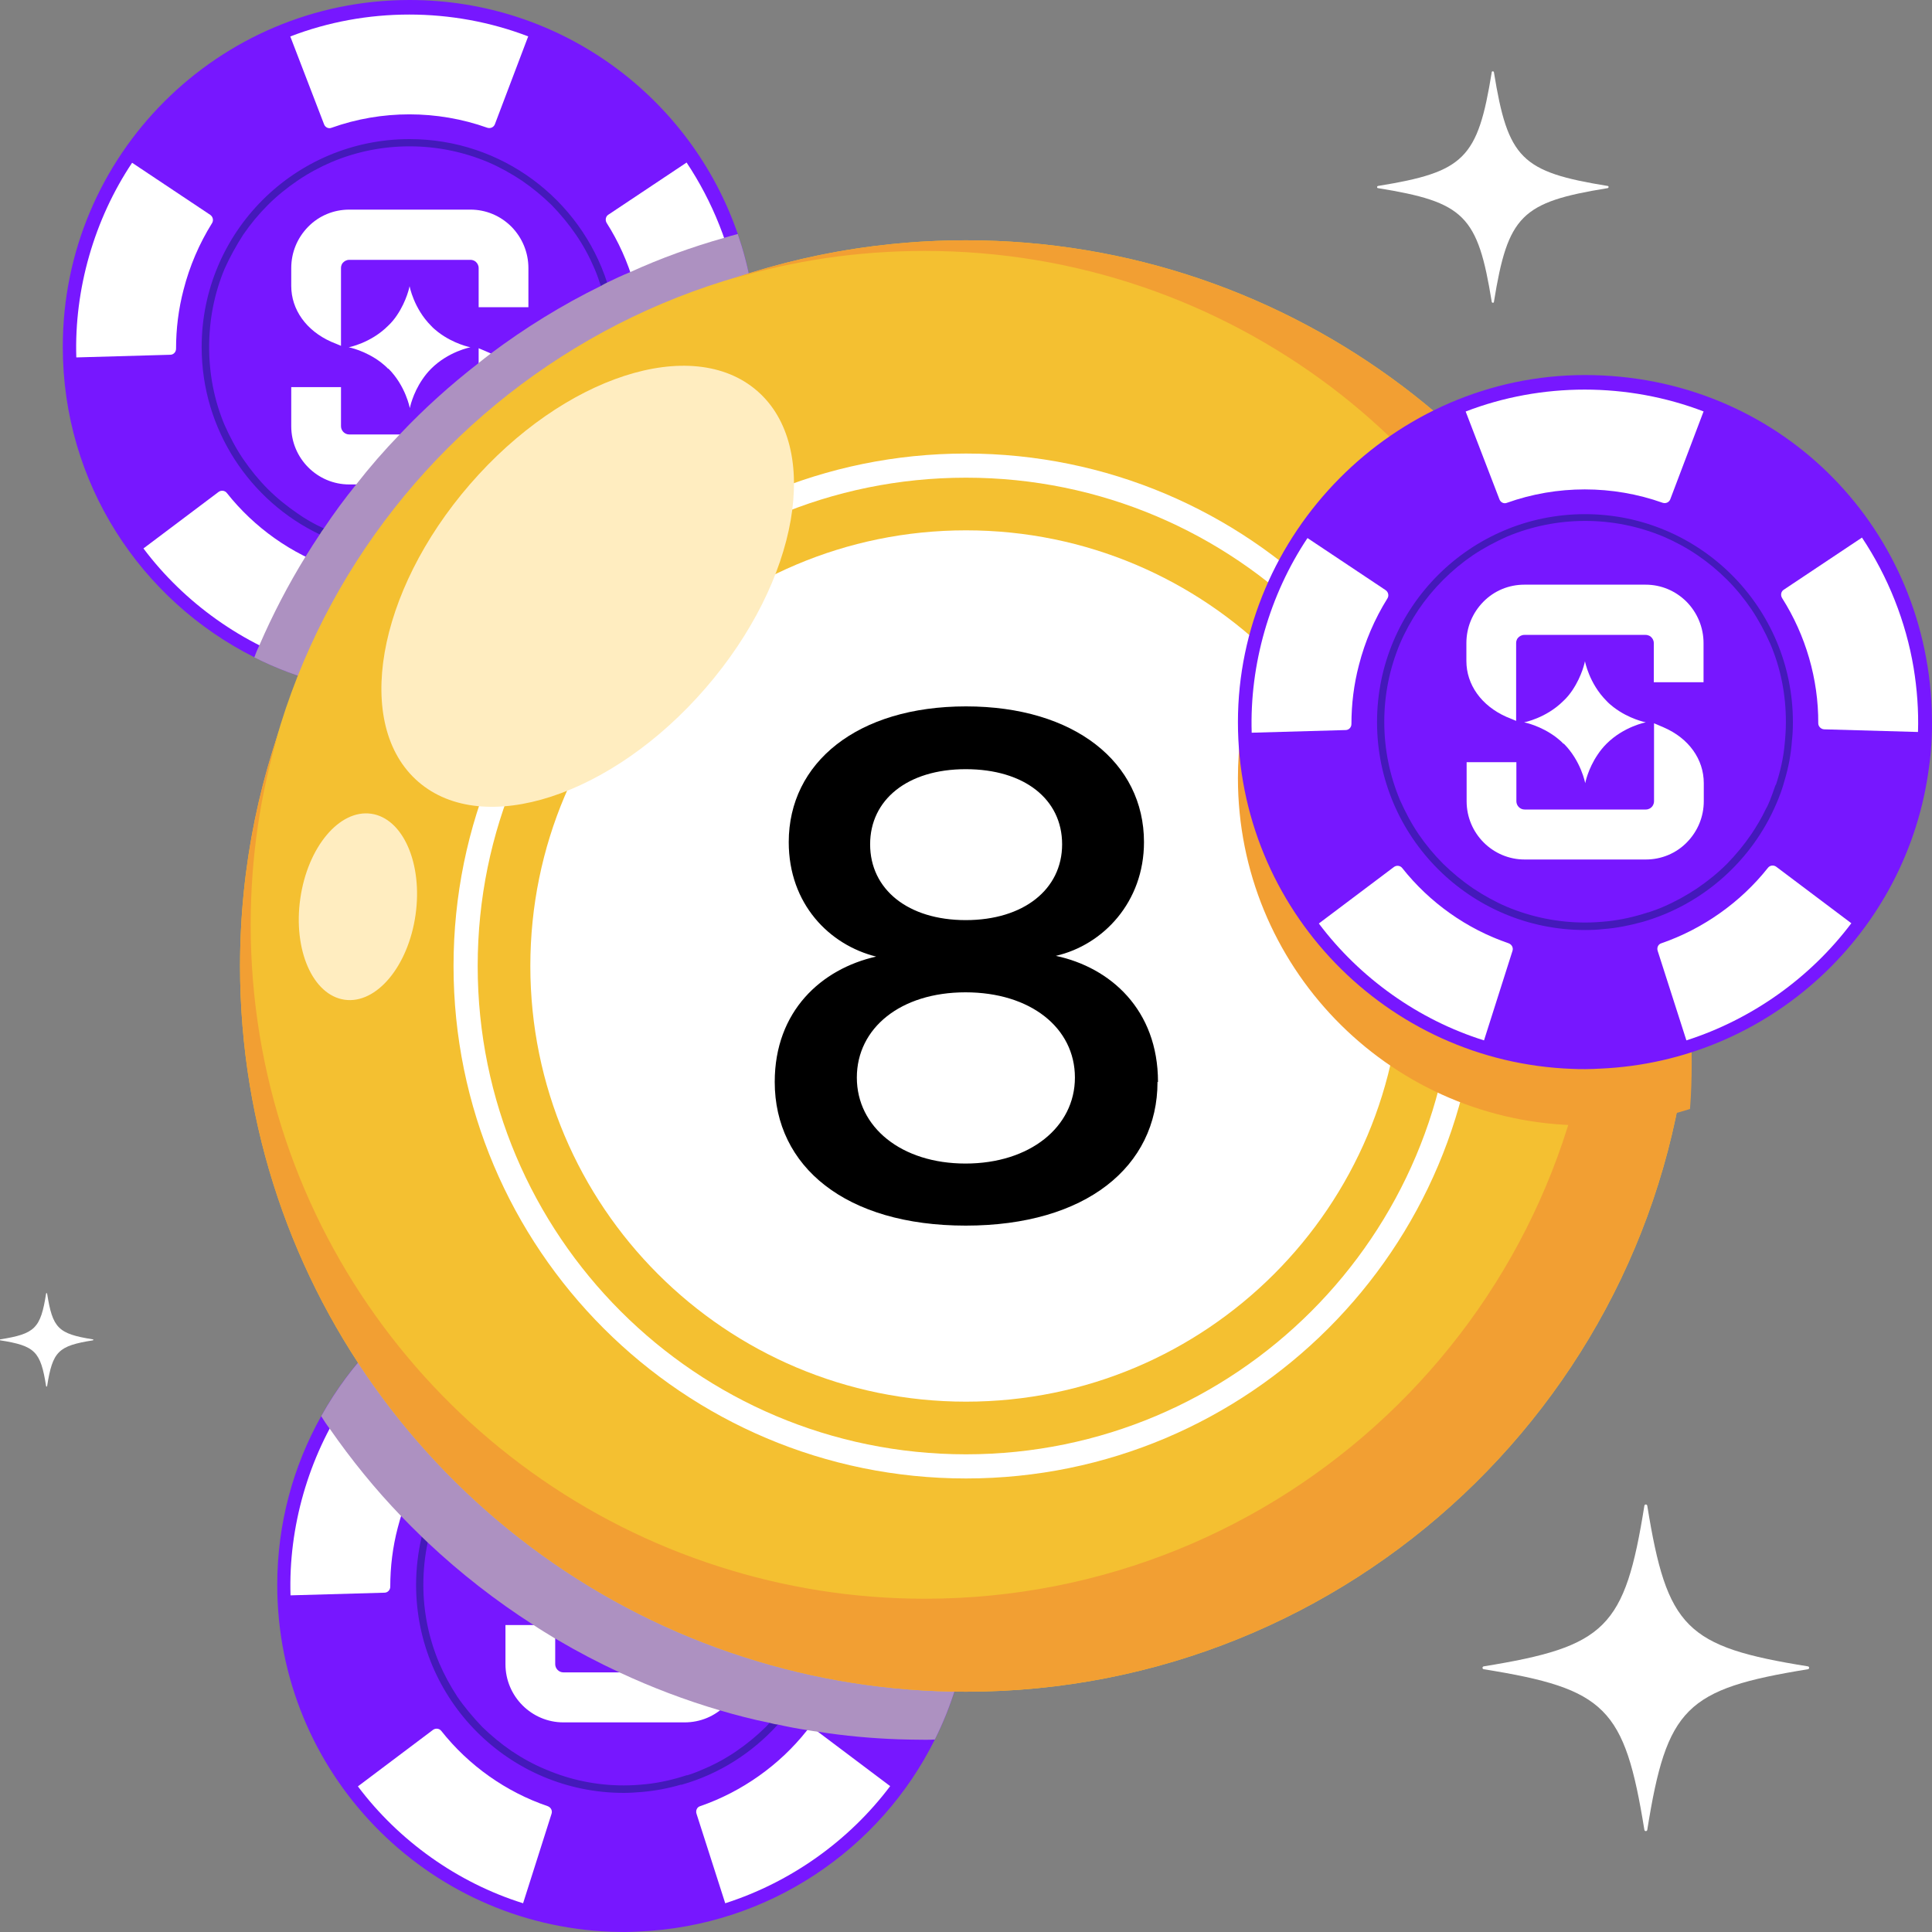 <svg width="80" height="80" viewBox="0 0 80 80" fill="none" xmlns="http://www.w3.org/2000/svg">
<rect x="0" y="0" width="80" height="80" fill="#808080" stroke="none"/>
<g clip-path="url(#clip0_9497_11391)">
<path d="M40.2 65.63C40.2 65.83 40.2 66.04 40.2 66.24C40.18 66.66 40.15 67.07 40.09 67.48C39.88 69.1 39.41 70.63 38.71 72.03C36.45 76.58 31.83 79.75 26.46 79.98C26.26 79.99 26.07 80 25.87 80H25.84C25.67 80 25.49 79.99 25.32 79.99C17.63 79.71 11.48 73.39 11.48 65.63C11.48 63.09 12.14 60.71 13.3 58.64C15.75 54.24 20.45 51.26 25.84 51.26C33.6 51.26 39.93 57.41 40.2 65.1C40.2 65.28 40.2 65.45 40.2 65.63Z" fill="#7717FF"/>
<path d="M16.47 63.26C16.72 62.28 17.12 61.35 17.65 60.5C17.72 60.39 17.69 60.24 17.58 60.16L14.34 58C12.77 60.35 11.94 63.24 12.03 66.06L15.92 65.95C16.05 65.95 16.16 65.84 16.16 65.7C16.16 64.88 16.26 64.06 16.47 63.26Z" fill="white"/>
<path d="M17.93 71.63L14.82 73.97C16.51 76.22 18.94 77.96 21.66 78.81L22.84 75.1C22.88 74.97 22.81 74.84 22.68 74.79C20.95 74.2 19.41 73.11 18.27 71.67C18.19 71.57 18.04 71.55 17.93 71.63Z" fill="white"/>
<path d="M31.42 73.54C30.67 74.07 29.86 74.49 28.99 74.79C28.86 74.83 28.8 74.97 28.84 75.1L30.03 78.81C32.74 77.94 35.15 76.23 36.86 73.96L33.75 71.62C33.64 71.54 33.49 71.56 33.41 71.66C32.84 72.38 32.17 73.01 31.42 73.54Z" fill="white"/>
<path d="M39.45 63.39C39.13 61.47 38.39 59.61 37.31 57.99L34.07 60.15C33.96 60.22 33.93 60.37 34 60.49C34.98 62.03 35.51 63.85 35.5 65.68C35.5 65.81 35.61 65.92 35.74 65.93L39.63 66.04C39.66 65.15 39.59 64.25 39.45 63.39Z" fill="white"/>
<path d="M30.75 52.77C27.6 51.56 24.03 51.56 20.89 52.77L22.29 56.41C22.34 56.54 22.48 56.6 22.6 56.55C24.67 55.81 26.97 55.81 29.05 56.55C29.18 56.59 29.31 56.53 29.36 56.41L30.74 52.77H30.75Z" fill="white"/>
<path d="M25.83 57.02C21.76 57.02 18.36 59.84 17.46 63.64C17.31 64.28 17.23 64.94 17.23 65.63C17.23 70.38 21.08 74.24 25.83 74.24C26.09 74.24 26.35 74.22 26.6 74.2C27.15 74.15 27.68 74.05 28.19 73.9C28.21 73.9 28.22 73.9 28.23 73.9C29.78 73.46 31.15 72.58 32.2 71.42C32.84 70.72 33.37 69.9 33.75 69.02C33.89 68.7 34.01 68.37 34.1 68.04C34.26 67.51 34.36 66.96 34.41 66.41C34.43 66.15 34.44 65.9 34.44 65.64C34.44 60.88 30.59 57.03 25.83 57.03V57.02ZM34.08 66.54C34.03 67.12 33.9 67.68 33.73 68.23C33.66 68.44 33.58 68.66 33.49 68.86C33.44 68.98 33.39 69.1 33.32 69.23C33.15 69.59 32.95 69.94 32.72 70.27C32.47 70.65 32.19 71 31.86 71.34C31.82 71.4 31.76 71.45 31.71 71.51C31.33 71.88 30.92 72.22 30.48 72.52C30.04 72.82 29.56 73.08 29.07 73.28C28.87 73.37 28.66 73.45 28.46 73.51C28.46 73.51 28.45 73.51 28.43 73.51C27.88 73.69 27.32 73.82 26.74 73.88C26.44 73.91 26.14 73.93 25.83 73.93C24.71 73.93 23.63 73.71 22.6 73.27C22.11 73.07 21.64 72.81 21.19 72.51C20.75 72.21 20.34 71.87 19.96 71.5C19.59 71.11 19.24 70.7 18.94 70.26C18.65 69.82 18.39 69.34 18.18 68.85C17.75 67.82 17.53 66.74 17.53 65.62C17.53 65.03 17.59 64.44 17.71 63.87C17.82 63.36 17.98 62.86 18.18 62.38C18.39 61.89 18.65 61.42 18.94 60.97C19.24 60.53 19.59 60.12 19.96 59.74C20.34 59.37 20.75 59.03 21.19 58.73C21.64 58.43 22.11 58.17 22.6 57.96C23.63 57.53 24.71 57.31 25.83 57.31C26.95 57.31 28.04 57.53 29.07 57.96C29.56 58.17 30.04 58.43 30.48 58.73C30.92 59.03 31.33 59.37 31.71 59.74C32.09 60.12 32.43 60.53 32.72 60.97C33.03 61.42 33.28 61.89 33.49 62.38C33.93 63.41 34.14 64.5 34.14 65.62C34.14 65.93 34.12 66.23 34.08 66.53V66.54Z" fill="#4419BA"/>
<path d="M30.05 60.65C29.59 60.19 28.99 59.94 28.35 59.94H23.33C22.69 59.94 22.08 60.19 21.63 60.65C21.18 61.11 20.93 61.71 20.93 62.36V63.1C20.93 64.08 21.55 64.95 22.58 65.41L22.99 65.58V63.14C22.99 63.14 22.99 63.12 22.99 63.1V62.36C22.99 62.23 23.05 62.15 23.09 62.12C23.13 62.08 23.21 62.02 23.33 62.02H28.35C28.47 62.02 28.56 62.08 28.59 62.12C28.63 62.16 28.69 62.24 28.69 62.36V63.98H30.75V62.36C30.75 61.72 30.5 61.11 30.05 60.65Z" fill="white"/>
<path d="M29.09 65.85L28.69 65.68V68.14C28.69 68.14 28.69 68.15 28.69 68.16V68.9C28.69 69.03 28.63 69.11 28.59 69.15C28.55 69.19 28.47 69.25 28.35 69.25H23.33C23.14 69.25 22.99 69.09 22.99 68.91V67.29H20.93V68.91C20.93 70.24 22.01 71.32 23.33 71.32H28.35C28.99 71.32 29.6 71.07 30.05 70.61C30.5 70.15 30.75 69.55 30.75 68.9V68.16C30.75 67.17 30.13 66.3 29.09 65.85Z" fill="white"/>
<path d="M24.95 66.52C25.67 67.24 25.84 68.16 25.84 68.16C25.84 68.16 25.95 67.57 26.36 66.97C26.46 66.82 26.58 66.67 26.72 66.53C27.44 65.81 28.35 65.64 28.35 65.64C28.35 65.64 27.66 65.51 27.01 65.01C26.91 64.93 26.81 64.85 26.72 64.75C26 64.03 25.83 63.11 25.83 63.11C25.83 63.11 25.72 63.7 25.31 64.31C25.21 64.46 25.09 64.61 24.94 64.75C24.22 65.47 23.31 65.64 23.31 65.64C23.31 65.64 24 65.77 24.65 66.27C24.75 66.35 24.85 66.43 24.94 66.53L24.95 66.52Z" fill="white"/>
<path d="M74.86 69.12C69.8 69.94 69.02 70.71 68.21 75.77C68.2 75.84 68.1 75.84 68.09 75.77C67.27 70.71 66.5 69.93 61.44 69.12C61.37 69.11 61.37 69.01 61.44 69C66.5 68.18 67.28 67.41 68.09 62.35C68.1 62.28 68.2 62.28 68.21 62.35C69.03 67.41 69.8 68.19 74.86 69C74.93 69.01 74.93 69.11 74.86 69.12Z" fill="white"/>
<path d="M3.85 55.5C2.41 55.73 2.18 55.95 1.95 57.4C1.95 57.42 1.92 57.42 1.91 57.4C1.68 55.96 1.46 55.73 0.01 55.5C-0.01 55.5 -0.01 55.47 0.01 55.46C1.45 55.23 1.68 55.01 1.91 53.56C1.91 53.54 1.94 53.54 1.95 53.56C2.18 55 2.4 55.23 3.85 55.46C3.87 55.46 3.87 55.49 3.85 55.5Z" fill="white"/>
<path d="M66.57 7.79C62.99 8.37 62.44 8.92 61.86 12.5C61.86 12.55 61.78 12.55 61.77 12.5C61.19 8.92 60.64 8.37 57.06 7.79C57.01 7.79 57.01 7.71 57.06 7.7C60.64 7.12 61.19 6.57 61.77 2.99C61.77 2.94 61.85 2.94 61.86 2.99C62.44 6.57 62.99 7.12 66.57 7.7C66.62 7.7 66.62 7.78 66.57 7.79Z" fill="white"/>
<path d="M31.33 14.37C31.33 14.57 31.33 14.78 31.33 14.98C31.31 15.4 31.27 15.81 31.22 16.22C30.34 23.09 24.62 28.43 17.59 28.72C17.39 28.74 17.19 28.74 17 28.74H16.97C16.8 28.74 16.62 28.74 16.44 28.73C14.32 28.65 12.32 28.12 10.54 27.22C5.83 24.86 2.6 20 2.6 14.37C2.59 6.43 9.03 0 16.96 0C23.26 0 28.61 4.05 30.55 9.69C31 11 31.27 12.4 31.32 13.85C31.32 14.02 31.32 14.19 31.32 14.37H31.33Z" fill="#7717FF"/>
<path d="M7.6 12C7.85 11.02 8.25 10.09 8.78 9.24C8.85 9.13 8.82 8.98 8.71 8.9L5.47 6.74C3.9 9.09 3.07 11.98 3.16 14.8L7.05 14.69C7.18 14.69 7.29 14.58 7.29 14.44C7.29 13.62 7.39 12.8 7.6 12Z" fill="white"/>
<path d="M9.05 20.37L5.94 22.71C7.63 24.96 10.06 26.7 12.78 27.55L13.96 23.84C14 23.71 13.93 23.58 13.8 23.53C12.07 22.94 10.53 21.85 9.39 20.41C9.31 20.31 9.16 20.29 9.05 20.37Z" fill="white"/>
<path d="M22.55 22.28C21.8 22.81 20.99 23.23 20.12 23.53C19.99 23.57 19.93 23.71 19.97 23.84L21.16 27.55C23.87 26.68 26.28 24.97 27.99 22.7L24.88 20.36C24.77 20.28 24.62 20.3 24.54 20.4C23.97 21.12 23.3 21.75 22.55 22.28Z" fill="white"/>
<path d="M30.57 12.13C30.25 10.21 29.51 8.35 28.43 6.73L25.19 8.89C25.08 8.96 25.05 9.11 25.12 9.23C26.1 10.77 26.63 12.59 26.62 14.42C26.62 14.55 26.73 14.66 26.86 14.67L30.75 14.78C30.78 13.89 30.71 12.99 30.57 12.13Z" fill="white"/>
<path d="M21.88 1.51C18.73 0.3 15.16 0.3 12.02 1.51L13.42 5.15C13.47 5.28 13.61 5.34 13.73 5.29C15.8 4.55 18.1 4.55 20.18 5.29C20.31 5.33 20.44 5.27 20.49 5.15L21.87 1.51H21.88Z" fill="white"/>
<path d="M25.14 11.7C24.02 8.25 20.78 5.76 16.96 5.76C12.21 5.76 8.35 9.61 8.35 14.37C8.35 17.79 10.35 20.75 13.24 22.13C14.36 22.68 15.63 22.98 16.96 22.98C17.22 22.98 17.48 22.97 17.73 22.94C18.28 22.89 18.81 22.79 19.32 22.64C19.32 22.64 19.34 22.63 19.36 22.63C21.84 21.92 23.87 20.1 24.88 17.76C25.01 17.43 25.13 17.1 25.23 16.77C25.38 16.24 25.49 15.69 25.53 15.14C25.56 14.88 25.57 14.63 25.57 14.37C25.57 13.44 25.42 12.54 25.14 11.7ZM25.21 15.28C25.16 15.86 25.03 16.42 24.85 16.97C24.79 17.18 24.7 17.4 24.62 17.6C24.57 17.72 24.51 17.84 24.45 17.97C24.28 18.33 24.07 18.68 23.85 19.01C23.55 19.45 23.21 19.87 22.84 20.25C22.46 20.62 22.05 20.96 21.61 21.26C21.16 21.56 20.69 21.82 20.2 22.02C20 22.11 19.79 22.19 19.58 22.25C19.58 22.25 19.573 22.253 19.56 22.26C19.01 22.44 18.45 22.57 17.87 22.63C17.57 22.66 17.27 22.68 16.96 22.68C15.84 22.68 14.75 22.46 13.73 22.02C13.62 21.98 13.52 21.93 13.41 21.88C13.03 21.71 12.66 21.5 12.32 21.26C11.88 20.96 11.46 20.62 11.09 20.25C10.72 19.88 10.37 19.45 10.07 19.01C9.77 18.57 9.52 18.09 9.3 17.6C8.87 16.58 8.66 15.49 8.66 14.37C8.66 13.25 8.87 12.16 9.3 11.13C9.52 10.64 9.78 10.17 10.07 9.72C10.37 9.28 10.71 8.87 11.09 8.49C11.47 8.11 11.88 7.78 12.32 7.48C12.76 7.18 13.24 6.92 13.73 6.71C14.75 6.28 15.84 6.06 16.96 6.06C18.08 6.06 19.17 6.28 20.2 6.71C20.69 6.92 21.16 7.18 21.61 7.48C22.05 7.78 22.46 8.12 22.84 8.49C23.21 8.87 23.55 9.28 23.85 9.72C24.16 10.17 24.41 10.64 24.62 11.13C24.72 11.36 24.8 11.6 24.88 11.84C25.14 12.66 25.27 13.5 25.27 14.37C25.27 14.68 25.25 14.98 25.21 15.28Z" fill="#4419BA"/>
<path d="M21.18 9.39C20.72 8.93 20.12 8.68 19.48 8.68H14.46C13.82 8.68 13.21 8.93 12.76 9.39C12.31 9.85 12.06 10.45 12.06 11.1V11.84C12.06 12.82 12.68 13.69 13.71 14.15L14.12 14.32V11.88C14.12 11.88 14.12 11.86 14.12 11.84V11.1C14.12 10.97 14.18 10.89 14.22 10.86C14.26 10.82 14.34 10.76 14.46 10.76H19.48C19.6 10.76 19.69 10.82 19.72 10.86C19.76 10.9 19.82 10.98 19.82 11.1V12.72H21.88V11.1C21.88 10.46 21.63 9.85 21.18 9.39Z" fill="white"/>
<path d="M20.22 14.59L19.82 14.42V16.88C19.82 16.88 19.82 16.89 19.82 16.9V17.64C19.82 17.77 19.76 17.85 19.72 17.89C19.68 17.93 19.6 17.99 19.48 17.99H14.46C14.27 17.99 14.12 17.83 14.12 17.65V16.03H12.06V17.65C12.06 18.98 13.14 20.06 14.46 20.06H19.48C20.12 20.06 20.73 19.81 21.18 19.35C21.63 18.89 21.88 18.29 21.88 17.64V16.9C21.88 15.91 21.26 15.04 20.22 14.59Z" fill="white"/>
<path d="M16.08 15.26C16.8 15.98 16.97 16.9 16.97 16.9C16.97 16.9 17.08 16.31 17.49 15.71C17.59 15.56 17.71 15.41 17.85 15.27C18.57 14.55 19.48 14.38 19.48 14.38C19.48 14.38 18.79 14.25 18.14 13.75C18.04 13.67 17.94 13.59 17.85 13.49C17.13 12.77 16.96 11.85 16.96 11.85C16.96 11.85 16.85 12.44 16.44 13.05C16.34 13.2 16.22 13.35 16.07 13.49C15.35 14.21 14.44 14.38 14.44 14.38C14.44 14.38 15.13 14.51 15.78 15.01C15.88 15.09 15.98 15.17 16.07 15.27L16.08 15.26Z" fill="white"/>
<g style="mix-blend-mode:multiply">
<path d="M31.32 13.85C31.32 14.02 31.32 14.19 31.32 14.37C31.32 14.57 31.32 14.78 31.32 14.98C31.3 15.4 31.26 15.81 31.21 16.22C30.33 23.09 24.61 28.43 17.58 28.72C17.38 28.74 17.18 28.74 16.99 28.74H16.96C16.79 28.74 16.61 28.74 16.43 28.73C14.31 28.65 12.31 28.12 10.53 27.22C10.59 27.05 10.66 26.89 10.74 26.72C11.29 25.45 11.93 24.22 12.65 23.05C12.84 22.74 13.04 22.43 13.24 22.13C13.29 22.04 13.35 21.96 13.41 21.88C13.83 21.25 14.27 20.65 14.75 20.06C15.31 19.34 15.91 18.65 16.55 17.99C17.56 16.92 18.65 15.94 19.81 15.04C19.98 14.9 20.15 14.77 20.32 14.64C21.75 13.57 23.27 12.63 24.88 11.84C24.97 11.79 25.05 11.74 25.14 11.7C25.45 11.55 25.77 11.4 26.09 11.27C27.34 10.7 28.64 10.23 29.98 9.85C30.17 9.79 30.36 9.74 30.55 9.69C31 11 31.27 12.4 31.32 13.85Z" fill="#AD91C1"/>
</g>
<g style="mix-blend-mode:multiply">
<path d="M40.2 65.63C40.2 65.83 40.2 66.04 40.2 66.24C40.18 66.66 40.15 67.07 40.09 67.48C39.88 69.1 39.41 70.63 38.71 72.03C38.59 72.04 38.47 72.04 38.35 72.04H38.29C37.93 72.04 37.55 72.03 37.19 72.02C36.08 71.98 34.98 71.88 33.9 71.71C33.74 71.69 33.59 71.67 33.43 71.64C33.02 71.58 32.61 71.5 32.21 71.41C32.1 71.4 31.98 71.37 31.87 71.34C31.17 71.2 30.48 71.02 29.8 70.82C28.37 70.4 26.98 69.87 25.65 69.25C24.77 68.84 23.91 68.39 23.08 67.9C23.05 67.88 23.02 67.86 22.99 67.85C22.68 67.66 22.38 67.48 22.08 67.28C20.52 66.28 19.06 65.14 17.72 63.88C17.64 63.8 17.55 63.72 17.47 63.64C17.18 63.36 16.9 63.08 16.62 62.79C15.54 61.67 14.55 60.45 13.66 59.17C13.53 59 13.41 58.82 13.3 58.64C15.75 54.24 20.45 51.26 25.84 51.26C33.6 51.26 39.93 57.41 40.2 65.1C40.2 65.28 40.2 65.45 40.2 65.63Z" fill="#AD91C1"/>
</g>
<path d="M70.05 40C70.05 40.65 70.03 41.3 69.98 41.94C68.99 57.64 55.94 70.05 40 70.05C36.8 70.05 33.72 69.55 30.83 68.62C18.71 64.75 9.94 53.4 9.94 40C9.94 23.4 23.4 9.95 40 9.95C46.8 9.95 53.07 12.21 58.1 16.01C60.52 17.84 62.66 20.03 64.43 22.51C67.97 27.44 70.05 33.47 70.05 40Z" fill="#F4C031"/>
<path d="M66.2 38.29C66.2 38.89 66.18 39.5 66.13 40.09C65.21 54.67 53.09 66.19 38.29 66.19C35.32 66.19 32.46 65.73 29.77 64.86C18.52 61.27 10.37 50.73 10.37 38.28C10.37 22.86 22.87 10.38 38.28 10.38C44.59 10.38 50.42 12.48 55.09 16.01C57.34 17.71 59.32 19.74 60.97 22.05C64.26 26.63 66.19 32.23 66.19 38.29H66.2Z" fill="#F4C031"/>
<g style="mix-blend-mode:multiply">
<path d="M70.05 40C70.05 40.65 70.03 41.3 69.98 41.94C68.99 57.64 55.94 70.05 40 70.05C36.8 70.05 33.72 69.55 30.83 68.62C18.71 64.75 9.94 53.4 9.94 40C9.94 36.62 10.5 33.36 11.54 30.33C10.78 32.85 10.38 35.52 10.38 38.29C10.38 50.74 18.52 61.28 29.78 64.87C32.46 65.73 35.32 66.2 38.29 66.2C53.09 66.2 65.21 54.67 66.13 40.09C66.18 39.5 66.2 38.9 66.2 38.29C66.2 32.23 64.26 26.63 60.98 22.05C59.33 19.75 57.35 17.71 55.1 16.01C50.43 12.49 44.61 10.39 38.29 10.39C35.52 10.39 32.85 10.79 30.32 11.55C33.35 10.51 36.61 9.95 40 9.95C46.8 9.95 53.07 12.21 58.1 16.01C60.52 17.84 62.66 20.03 64.43 22.51C67.97 27.44 70.05 33.47 70.05 40Z" fill="#F29F33"/>
</g>
<path d="M40 58.04C49.963 58.04 58.04 49.963 58.04 40C58.04 30.037 49.963 21.96 40 21.96C30.037 21.96 21.96 30.037 21.96 40C21.96 49.963 30.037 58.04 40 58.04Z" fill="white"/>
<path d="M47.93 44.8C47.93 48.3 44.97 50.75 39.99 50.75C35.01 50.75 32.08 48.3 32.08 44.8C32.08 41.87 34.01 40.12 36.28 39.61C34.35 39.13 32.66 37.44 32.66 34.87C32.66 31.58 35.5 29.25 40 29.25C44.5 29.25 47.37 31.58 47.37 34.87C47.37 37.35 45.68 39.13 43.72 39.58C45.98 40.06 47.95 41.81 47.95 44.8H47.93ZM44.51 44.62C44.51 42.56 42.67 41.09 39.98 41.09C37.29 41.09 35.48 42.57 35.48 44.62C35.48 46.67 37.32 48.18 39.98 48.18C42.64 48.18 44.51 46.67 44.51 44.62ZM36.03 34.96C36.03 36.83 37.6 38.1 39.99 38.1C42.38 38.1 43.98 36.83 43.98 34.96C43.98 33.09 42.41 31.85 39.99 31.85C37.57 31.85 36.03 33.12 36.03 34.96Z" fill="black"/>
<path d="M40 60.72C51.443 60.72 60.72 51.443 60.72 40C60.72 28.557 51.443 19.28 40 19.28C28.557 19.28 19.28 28.557 19.28 40C19.28 51.443 28.557 60.72 40 60.72Z" stroke="white" stroke-miterlimit="10"/>
<g style="mix-blend-mode:multiply">
<path d="M70.05 43.98C70.05 44.63 70.03 45.28 69.98 45.92C68.8 46.3 67.54 46.52 66.24 46.58C66.05 46.59 65.85 46.6 65.65 46.6H65.63C65.45 46.6 65.27 46.59 65.1 46.59C57.41 46.31 51.26 39.98 51.26 32.22C51.26 27.05 53.99 22.52 58.1 19.99C60.52 21.82 62.66 24.01 64.43 26.49C67.97 31.42 70.05 37.45 70.05 43.98Z" fill="#F29F33"/>
</g>
<path d="M80 29.9C80 30.11 80 30.31 79.99 30.51C79.97 30.93 79.94 31.34 79.88 31.74C79 38.61 73.28 43.95 66.25 44.25C66.05 44.26 65.86 44.27 65.66 44.27H65.63C65.46 44.27 65.28 44.27 65.1 44.26C57.41 43.98 51.26 37.66 51.26 29.9C51.26 22.14 57.69 15.53 65.63 15.53C73.57 15.53 79.71 21.68 79.99 29.38C79.99 29.55 80 29.73 80 29.9Z" fill="#7717FF"/>
<path d="M56.27 27.54C56.52 26.56 56.92 25.63 57.45 24.78C57.52 24.67 57.49 24.52 57.38 24.44L54.14 22.28C52.57 24.63 51.74 27.52 51.83 30.34L55.72 30.23C55.85 30.23 55.96 30.12 55.96 29.98C55.96 29.16 56.06 28.34 56.27 27.54Z" fill="white"/>
<path d="M57.72 35.9L54.61 38.24C56.3 40.49 58.73 42.23 61.45 43.08L62.63 39.37C62.67 39.24 62.6 39.11 62.47 39.06C60.74 38.47 59.2 37.38 58.06 35.94C57.98 35.84 57.83 35.82 57.72 35.9Z" fill="white"/>
<path d="M71.22 37.81C70.47 38.34 69.66 38.76 68.79 39.06C68.66 39.1 68.6 39.24 68.64 39.37L69.83 43.08C72.54 42.21 74.95 40.5 76.66 38.23L73.55 35.89C73.44 35.81 73.29 35.83 73.21 35.93C72.64 36.65 71.97 37.28 71.22 37.81Z" fill="white"/>
<path d="M79.24 27.66C78.92 25.74 78.18 23.88 77.1 22.26L73.86 24.42C73.75 24.49 73.72 24.64 73.79 24.76C74.77 26.3 75.3 28.12 75.29 29.95C75.29 30.08 75.4 30.19 75.53 30.2L79.42 30.31C79.45 29.42 79.38 28.52 79.24 27.66Z" fill="white"/>
<path d="M70.55 17.04C67.4 15.83 63.83 15.83 60.69 17.04L62.09 20.68C62.14 20.81 62.28 20.87 62.4 20.82C64.47 20.08 66.77 20.08 68.85 20.82C68.98 20.86 69.11 20.8 69.16 20.68L70.54 17.04H70.55Z" fill="white"/>
<path d="M65.63 21.29C60.88 21.29 57.02 25.15 57.02 29.9C57.02 34.65 60.88 38.51 65.63 38.51C65.89 38.51 66.15 38.5 66.4 38.47C66.95 38.43 67.48 38.32 67.99 38.18C68 38.18 68.01 38.17 68.03 38.17C70.52 37.45 72.54 35.64 73.55 33.29C73.69 32.97 73.81 32.64 73.9 32.3C74.06 31.77 74.16 31.23 74.2 30.67C74.23 30.41 74.24 30.16 74.24 29.9C74.24 25.15 70.38 21.29 65.63 21.29ZM73.52 32.51C73.45 32.72 73.37 32.93 73.29 33.14C73.24 33.26 73.19 33.38 73.12 33.5C72.95 33.86 72.74 34.21 72.52 34.54C72.22 34.98 71.88 35.39 71.51 35.77C71.13 36.15 70.72 36.48 70.28 36.78C69.83 37.08 69.36 37.34 68.87 37.55C68.67 37.64 68.46 37.71 68.26 37.78C68.25 37.78 68.24 37.78 68.24 37.78C67.69 37.96 67.13 38.09 66.55 38.15C66.25 38.18 65.95 38.2 65.64 38.2C64.52 38.2 63.43 37.98 62.4 37.55C61.91 37.34 61.44 37.08 60.99 36.78C60.55 36.48 60.14 36.14 59.76 35.77C59.38 35.39 59.04 34.98 58.74 34.54C58.44 34.1 58.19 33.62 57.97 33.13C57.54 32.1 57.32 31.02 57.32 29.89C57.32 28.76 57.54 27.68 57.97 26.65C58.18 26.16 58.44 25.69 58.74 25.24C59.04 24.8 59.38 24.39 59.76 24.01C60.14 23.63 60.55 23.29 60.99 22.99C61.44 22.69 61.91 22.44 62.4 22.22C63.43 21.79 64.52 21.57 65.64 21.57C66.76 21.57 67.85 21.79 68.88 22.22C69.37 22.43 69.85 22.69 70.29 22.99C70.73 23.29 71.14 23.63 71.52 24.01C71.9 24.39 72.23 24.8 72.53 25.24C72.83 25.69 73.08 26.16 73.3 26.65C73.74 27.68 73.95 28.77 73.95 29.89C73.95 30.2 73.93 30.5 73.9 30.8C73.85 31.38 73.72 31.94 73.54 32.49L73.52 32.51Z" fill="#4419BA"/>
<path d="M69.84 24.92C69.38 24.46 68.78 24.21 68.14 24.21H63.12C62.48 24.21 61.87 24.46 61.42 24.92C60.97 25.38 60.72 25.98 60.72 26.63V27.37C60.72 28.35 61.34 29.22 62.37 29.68L62.78 29.85V27.41C62.78 27.41 62.78 27.39 62.78 27.37V26.63C62.78 26.5 62.84 26.42 62.88 26.39C62.92 26.35 63 26.29 63.12 26.29H68.14C68.26 26.29 68.35 26.35 68.38 26.39C68.42 26.43 68.48 26.51 68.48 26.63V28.25H70.54V26.63C70.54 25.99 70.29 25.38 69.84 24.92Z" fill="white"/>
<path d="M68.89 30.12L68.49 29.95V32.41C68.49 32.41 68.49 32.42 68.49 32.43V33.17C68.49 33.3 68.43 33.38 68.39 33.42C68.35 33.46 68.27 33.52 68.15 33.52H63.13C62.94 33.52 62.79 33.36 62.79 33.18V31.56H60.73V33.18C60.73 34.51 61.81 35.59 63.13 35.59H68.15C68.79 35.59 69.4 35.34 69.85 34.88C70.3 34.42 70.55 33.82 70.55 33.17V32.43C70.55 31.44 69.93 30.57 68.89 30.12Z" fill="white"/>
<path d="M64.75 30.79C65.47 31.51 65.64 32.43 65.64 32.43C65.64 32.43 65.75 31.84 66.16 31.24C66.26 31.09 66.38 30.94 66.52 30.8C67.24 30.08 68.15 29.91 68.15 29.91C68.15 29.91 67.46 29.78 66.81 29.28C66.71 29.2 66.61 29.12 66.52 29.02C65.8 28.3 65.63 27.38 65.63 27.38C65.63 27.38 65.52 27.97 65.11 28.58C65.01 28.73 64.89 28.88 64.74 29.02C64.02 29.74 63.11 29.91 63.11 29.91C63.11 29.91 63.8 30.04 64.45 30.54C64.55 30.62 64.65 30.7 64.74 30.8L64.75 30.79Z" fill="white"/>
<path d="M29.209 28.501C33.083 24.03 34.041 18.515 31.349 16.183C28.657 13.85 23.334 15.583 19.46 20.053C15.587 24.523 14.629 30.038 17.321 32.371C20.013 34.703 25.336 32.971 29.209 28.501Z" fill="#FFEDC0"/>
<path d="M17.206 37.887C17.51 35.761 16.689 33.884 15.371 33.695C14.053 33.507 12.739 35.078 12.435 37.205C12.13 39.332 12.952 41.208 14.27 41.397C15.587 41.585 16.902 40.014 17.206 37.887Z" fill="#FFEDC0"/>
</g>
<defs>
<clipPath id="clip0_9497_11391">
<rect width="80" height="80" fill="white"/>
</clipPath>
</defs>
</svg>

